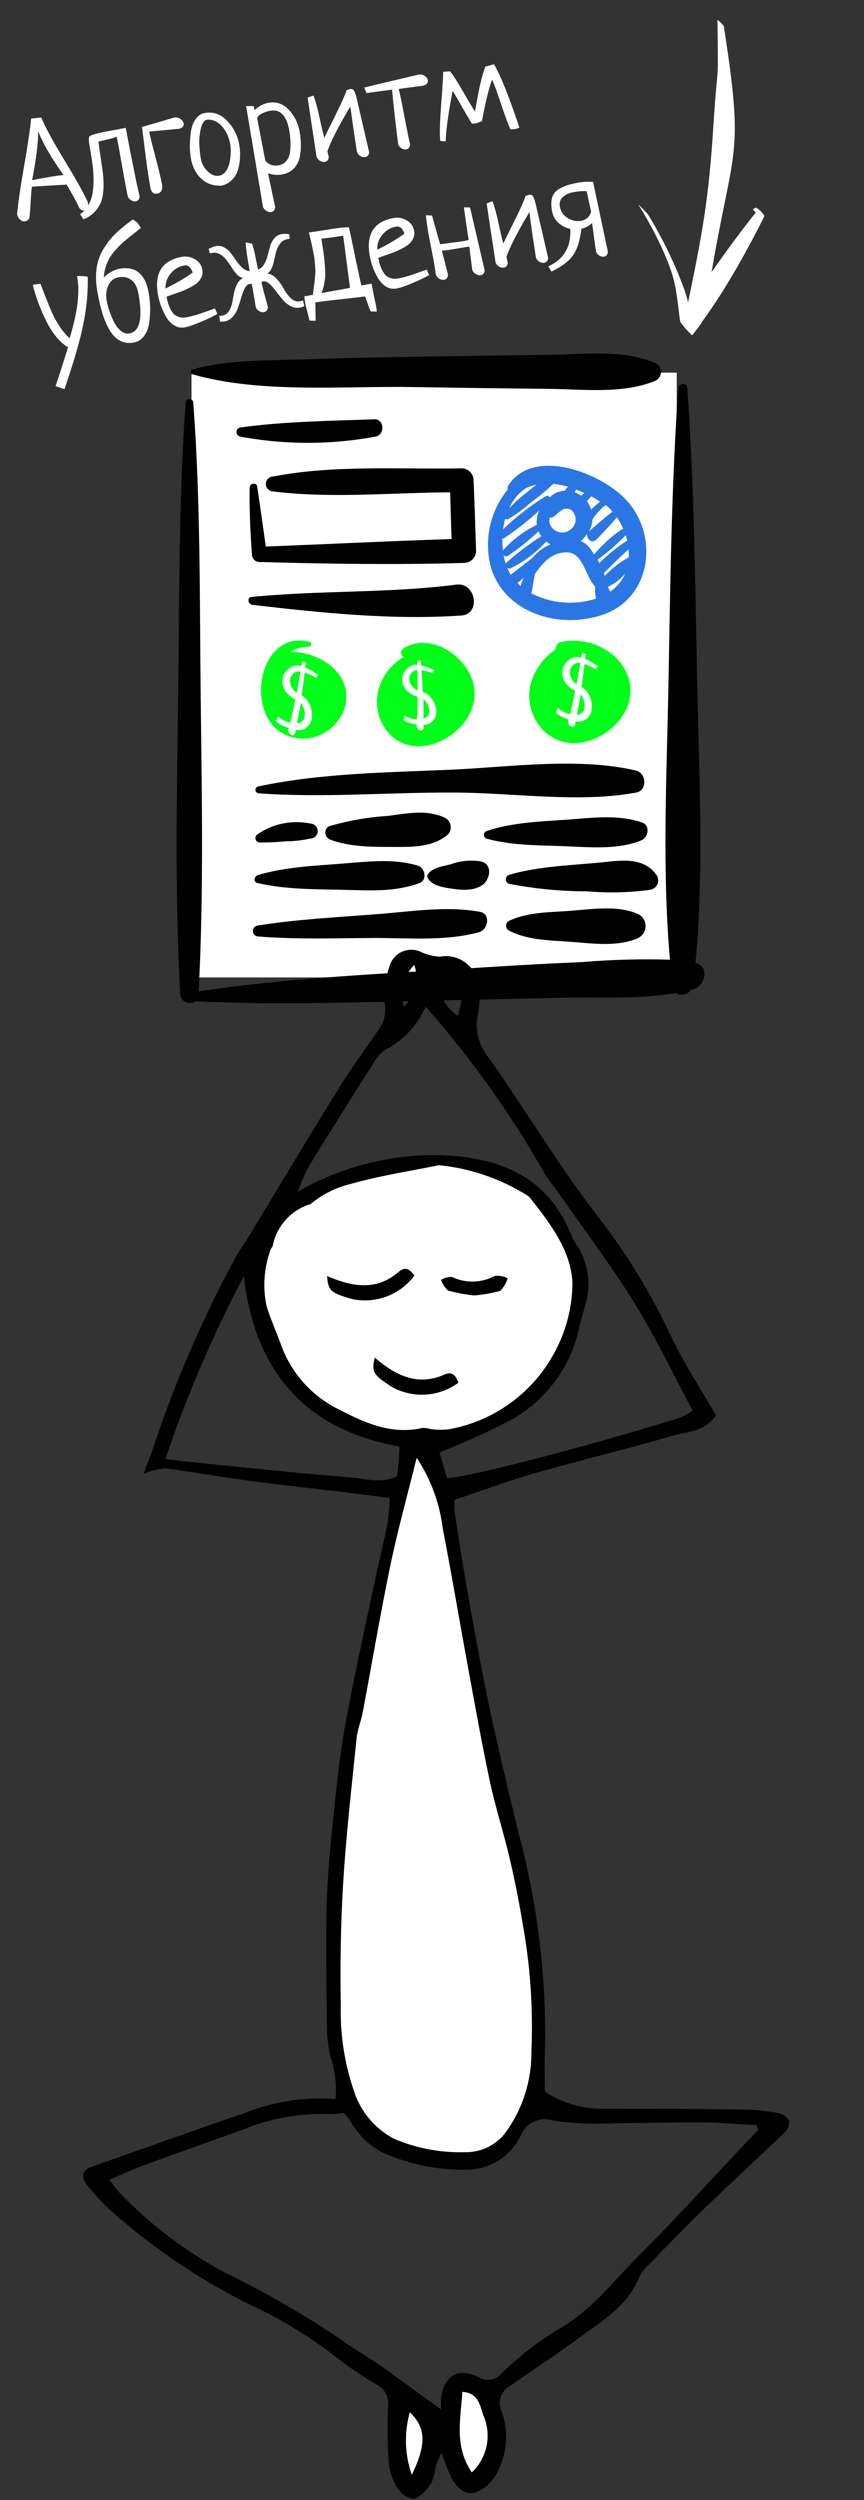 <?xml version="1.0" encoding="UTF-8"?> <svg xmlns="http://www.w3.org/2000/svg" width="406" height="1174" viewBox="0 0 406 1174" fill="none"><rect x="0" y="0" width="406" height="1174" fill="#333333" stroke="none"/> <rect x="90" y="175" width="228" height="284" fill="white"></rect> <path d="M14.628 55.705L19.357 55.156C21.436 60.028 25.111 66.788 30.383 75.438C35.647 84.046 39.273 90.54 41.262 94.92C41.48 96.108 41.437 97.027 41.132 97.676C40.835 98.366 40.379 98.767 39.764 98.88C39.232 98.978 38.678 98.846 38.104 98.485C37.578 98.158 37.161 97.62 36.855 96.872C36.155 95.136 34.305 91.748 31.305 86.706C22.667 87.188 17.239 87.506 15.022 87.658C14.76 89.231 14.544 91.749 14.374 95.212C14.204 98.674 14.01 101.082 13.792 102.435C13.313 103.285 12.684 103.782 11.905 103.925C11.044 104.082 10.235 103.828 9.478 103.162C8.728 102.537 8.251 101.672 8.048 100.565C8.481 95.53 9.565 88.045 11.302 78.11C13.039 68.176 14.147 60.707 14.628 55.705ZM17.918 61.52C18.008 66.629 17.067 74.321 15.096 84.595L21.981 83.332C25.096 82.761 27.717 82.386 29.845 82.208C23.963 73.925 19.987 67.029 17.918 61.52ZM39.137 102.998L37.669 100.535C38.923 99.754 39.999 98.689 40.895 97.338C41.75 95.995 42.413 94.645 42.885 93.288C43.348 91.89 43.653 90.203 43.799 88.227C43.946 86.252 43.993 84.549 43.943 83.118C43.926 81.638 43.787 79.842 43.527 77.73C43.266 75.617 43.042 74.048 42.854 73.024C42.7 71.951 42.461 70.533 42.138 68.77C41.68 66.27 41.631 64.733 41.991 64.159C42.452 63.439 45.572 62.549 51.351 61.489C55.9 60.655 58.478 60.161 59.086 60.008C62.218 76.632 64.403 87.394 65.641 92.292C65.456 93.597 64.852 94.343 63.827 94.531C63.13 94.659 62.402 94.496 61.641 94.043C60.88 93.589 60.342 92.967 60.028 92.178C59.694 90.587 59.238 88.214 58.659 85.058C58.373 83.501 57.941 81.144 57.363 77.988C56.825 74.825 56.41 72.444 56.117 70.846C55.575 67.895 55.149 65.686 54.838 64.218C53.169 64.82 51.498 65.296 49.825 65.645C48.153 65.994 46.975 66.274 46.294 66.484C46.419 67.859 46.684 69.885 47.091 72.564C47.498 75.243 47.848 77.615 48.141 79.679C48.469 81.695 48.644 84.035 48.666 86.7C48.681 89.323 48.424 91.616 47.894 93.577C47.397 95.489 46.396 97.304 44.889 99.02C43.431 100.77 41.513 102.096 39.137 102.998ZM66.719 59.625C68.451 59.138 71.066 58.383 74.564 57.36C78.055 56.297 80.526 55.568 81.979 55.175C83.011 55.028 83.943 55.259 84.775 55.869C85.641 56.431 86.149 57.121 86.299 57.941C86.524 59.17 85.832 60.017 84.223 60.482C82.684 60.637 80.352 60.853 77.225 61.13C74.099 61.406 71.725 61.63 70.104 61.8C70.604 64.292 71.594 68.305 73.074 73.837C74.554 79.369 75.565 83.61 76.106 86.561C76.572 89.102 75.801 90.556 73.793 90.925C72.112 91.233 71.062 90.239 70.641 87.944C70.145 85.239 69.677 82.339 69.236 79.243C68.788 76.105 68.322 72.526 67.839 68.506C67.349 64.444 66.975 61.484 66.719 59.625ZM89.726 74.469C89.425 72.829 89.255 70.976 89.215 68.907C89.215 66.832 89.361 64.623 89.652 62.282C89.943 59.941 90.65 57.906 91.773 56.175C92.896 54.444 94.379 53.409 96.224 53.071C100.158 52.35 103.64 53.554 106.671 56.684C109.695 59.772 111.605 63.489 112.401 67.833C112.739 69.677 112.873 71.559 112.801 73.478C112.763 75.349 112.495 77.241 111.999 79.154C111.502 81.066 110.584 82.76 109.245 84.234C107.939 85.659 106.276 86.642 104.257 87.181C100.397 87.381 97.194 86.316 94.648 83.987C92.096 81.617 90.455 78.444 89.726 74.469ZM97.178 56.2C95.774 56.627 94.806 58.16 94.273 60.8C93.74 63.439 93.544 65.953 93.686 68.342C93.82 70.689 94.048 72.744 94.372 74.507C94.792 76.802 95.88 78.805 97.634 80.517C99.422 82.18 101.197 82.85 102.959 82.527C104.229 82.294 105.287 81.592 106.131 80.42C106.975 79.249 107.553 77.893 107.863 76.353C108.208 74.765 108.388 73.207 108.404 71.679C108.462 70.144 108.385 68.802 108.175 67.655C107.558 64.294 106.263 61.503 104.288 59.281C102.313 57.059 99.944 56.032 97.178 56.2ZM115.659 49.825L119.215 49.809C119.372 50.669 119.509 51.301 119.625 51.703C121.617 49.855 123.76 48.721 126.055 48.3C129.784 47.616 132.987 48.681 135.663 51.495C138.34 54.308 140.05 57.743 140.794 61.801C141.17 63.85 141.366 65.847 141.384 67.793C141.435 69.689 141.252 71.693 140.834 73.803C140.409 75.872 139.485 77.651 138.064 79.14C136.676 80.581 134.834 81.511 132.539 81.932C130.367 82.33 128.172 82.14 125.953 81.361C127.432 88.503 128.552 93.804 129.314 97.265C129.178 98.603 128.578 99.37 127.512 99.566C126.774 99.701 126.001 99.525 125.191 99.038C124.43 98.584 123.889 97.942 123.567 97.112L115.659 49.825ZM120.85 55.609L124.675 75.431C125.347 76.325 126.252 76.985 127.389 77.412C128.519 77.798 129.699 77.878 130.928 77.653C132.527 77.359 133.785 76.599 134.704 75.372C135.664 74.137 136.215 72.638 136.358 70.875C136.534 69.063 136.569 67.405 136.462 65.899C136.396 64.386 136.213 62.81 135.913 61.171C134.635 54.204 131.64 51.152 126.927 52.016C125.41 52.294 124.038 52.779 122.809 53.47C121.614 54.113 120.961 54.826 120.85 55.609ZM153.864 70.969C153.992 71.665 154.202 72.58 154.494 73.713C154.358 75.051 153.758 75.817 152.692 76.013C151.954 76.148 151.185 75.993 150.383 75.547C149.614 75.052 149.069 74.39 148.747 73.559C148.262 70.217 147.515 65.334 146.506 58.911C145.539 52.48 144.889 48.13 144.558 45.86L147.296 44.85C148.269 47.383 149.215 50.81 150.134 55.132C151.054 59.453 151.811 62.661 152.407 64.755C152.975 63.464 154.64 60.067 157.401 54.562C160.161 49.057 161.98 44.996 162.855 42.378C163.727 42.049 164.285 41.862 164.531 41.817C165.31 41.674 165.907 41.925 166.321 42.569C166.777 43.206 167.222 44.479 167.658 46.391L173.47 71.504C173.326 72.801 172.722 73.547 171.656 73.743C170.918 73.878 170.149 73.723 169.347 73.277C168.578 72.782 168.033 72.12 167.711 71.289C167.504 69.929 167.002 66.611 166.204 61.335C165.44 56.011 164.916 52.231 164.633 49.995C159.09 59.272 155.501 66.263 153.864 70.969ZM172.202 43.715L171.153 41.111C176.584 39.776 185.149 37.74 196.847 35.002C197.838 34.862 198.746 35.077 199.571 35.646C200.395 36.215 200.879 36.889 201.021 37.668C201.247 38.897 200.555 39.744 198.946 40.209L187.348 41.763C188.117 44.8 189.042 49.268 190.124 55.17C191.24 61.023 192.107 65.291 192.726 67.973C192.575 69.229 191.967 69.955 190.901 70.151C190.205 70.278 189.476 70.115 188.715 69.662C187.954 69.208 187.416 68.587 187.102 67.797C185.827 57.61 184.87 49.038 184.23 42.081L172.202 43.715ZM228.022 31.319L232.134 30.184C235.198 35.341 239.178 45.265 244.075 59.956C243.408 60.248 242.726 60.457 242.03 60.585C241.415 60.698 240.679 60.727 239.822 60.672C238.835 58.523 237.409 54.676 235.545 49.129C233.721 43.575 232.285 39.666 231.234 37.402C229.827 41.049 228.227 47.569 226.433 56.964C226.154 57.057 225.657 57.233 224.941 57.491C224.267 57.742 223.746 57.901 223.377 57.969C222.926 58.051 222.382 58.088 221.745 58.077C220.781 56.517 219.305 54.013 217.317 50.565C215.363 47.069 213.824 44.449 212.699 42.707C210.613 53.51 209.522 61.42 209.425 66.436L206.904 66.2C206.538 63.047 206.669 57.41 207.298 49.289C207.919 41.126 208.239 35.942 208.258 33.736C208.75 33.645 209.315 33.605 209.952 33.616C210.623 33.577 211.122 33.528 211.45 33.468C212.854 35.117 214.959 38.395 217.765 43.303C220.563 48.17 222.39 51.202 223.246 52.401C224.737 42.978 226.329 35.95 228.022 31.319ZM30.302 182.775L26.097 181.322C27.243 178.104 29.2 172.026 31.967 163.089C28.106 160.747 24.746 156.746 21.887 151.085C19.027 145.425 16.865 139.637 15.399 133.721L18.998 133.251C19.383 134.197 20.227 136.372 21.529 139.777C22.864 143.133 23.891 145.613 24.609 147.218C25.327 148.824 26.431 150.803 27.922 153.156C29.446 155.46 31.042 157.349 32.71 158.823C36.4 146.836 37.603 137.338 36.318 130.33L36.194 129.653C38.385 129.591 40.054 129.687 41.203 129.942C41.336 134.366 41.116 138.939 40.541 143.662C39.967 148.384 39.052 153.212 37.796 158.144C36.532 163.036 35.363 167.169 34.287 170.543C33.252 173.91 31.924 177.987 30.302 182.775ZM48.787 130.331C49.628 129.372 50.741 128.511 52.126 127.749C53.545 126.938 54.828 126.427 55.976 126.217C63.599 124.819 68.218 128.526 69.834 137.337C70.179 139.223 70.404 141.257 70.508 143.441C70.604 145.584 70.513 147.973 70.233 150.608C69.995 153.236 69.244 155.491 67.98 157.375C66.764 159.293 65.07 160.451 62.898 160.849C60.562 161.277 58.461 161.027 56.596 160.098C54.732 159.169 53.11 157.603 51.731 155.398C50.394 153.187 49.25 150.643 48.299 147.767C47.382 144.843 46.558 141.393 45.829 137.418C45.093 133.402 44.927 129.725 45.332 126.389C45.778 123.046 46.808 119.998 48.421 117.245C50.034 114.492 51.954 112.022 54.179 109.835C56.404 107.648 59.166 105.383 62.465 103.041C62.771 103.324 63.09 103.562 63.422 103.756C63.787 103.9 64.134 104.176 64.463 104.581C64.832 104.98 65.424 105.782 66.238 106.988C65.542 107.582 64.416 108.487 62.86 109.704C61.304 110.922 60.013 111.963 58.986 112.829C57.951 113.655 56.739 114.788 55.351 116.228C53.997 117.62 52.888 118.967 52.026 120.269C51.197 121.523 50.461 123.055 49.819 124.868C49.21 126.631 48.866 128.452 48.787 130.331ZM65.032 137.836C64.476 134.804 63.366 132.677 61.702 131.457C60.031 130.197 58.027 129.78 55.691 130.209C53.519 130.607 51.929 131.873 50.922 134.006C49.908 136.098 49.645 138.476 50.134 141.14C50.427 142.739 50.862 144.417 51.438 146.175C52.056 147.926 52.8 149.674 53.671 151.421C54.575 153.119 55.649 154.468 56.891 155.469C58.175 156.462 59.472 156.838 60.784 156.598C65.743 155.689 67.159 149.435 65.032 137.836ZM101.025 144.835L102.135 147.427C100.452 148.413 97.903 149.643 94.488 151.117C91.106 152.542 88.555 153.412 86.833 153.728C85.071 154.051 83.429 153.759 81.907 152.852C80.378 151.904 79.12 150.588 78.133 148.905C77.139 147.181 76.317 145.468 75.666 143.766C75.049 142.015 74.582 140.279 74.266 138.558C72.388 128.312 76.079 122.34 85.342 120.642C87.555 120.236 89.633 120.596 91.576 121.722C93.512 122.808 94.687 124.477 95.1 126.732C95.326 127.961 95.176 129.111 94.652 130.181C94.169 131.244 93.489 132.153 92.61 132.907C91.766 133.612 90.626 134.33 89.192 135.059C87.8 135.78 86.548 136.348 85.438 136.764C84.328 137.179 82.997 137.656 81.444 138.195C79.89 138.734 78.818 139.121 78.225 139.357C78.484 140.538 78.737 141.572 78.985 142.458C79.273 143.338 79.658 144.284 80.141 145.297C80.656 146.261 81.224 147.046 81.843 147.653C82.496 148.211 83.315 148.633 84.299 148.918C85.284 149.204 86.391 149.234 87.62 149.008C89.096 148.738 90.876 148.284 92.962 147.648C95.041 146.97 96.873 146.337 98.46 145.75C100.088 145.155 100.943 144.85 101.025 144.835ZM77.772 135.5C83.053 132.88 87.315 130.362 90.557 127.946C90.022 126.646 89.452 125.734 88.848 125.209C88.243 124.685 87.449 124.512 86.466 124.693C83.966 125.151 81.849 126.429 80.115 128.526C78.423 130.616 77.642 132.94 77.772 135.5ZM117.331 127.294C116.181 121.023 115.55 116.543 115.438 113.852L118.396 114.39C119.017 115.928 119.594 118.152 120.128 121.062C120.702 123.965 121.082 125.801 121.265 126.572C122.457 126.142 123.406 125.311 124.113 124.081C124.86 122.842 125.4 121.515 125.733 120.098C126.1 118.633 126.491 117.184 126.906 115.753C127.322 114.321 127.959 113.06 128.818 111.971C129.719 110.874 130.886 110.194 132.32 109.931C133.222 109.765 134.431 109.777 135.948 109.964L136.097 112.161C135.844 112.165 135.491 112.209 135.041 112.291C133.688 112.539 132.582 113.208 131.723 114.298C130.856 115.346 130.215 116.586 129.8 118.018C129.426 119.442 129.096 120.879 128.811 122.329C128.519 123.739 128.098 125.023 127.548 126.183C127.039 127.335 126.353 128.097 125.489 128.467C127.073 128.558 128.555 129.366 129.937 130.892C131.351 132.369 132.49 133.961 133.354 135.666C134.251 137.323 135.367 138.792 136.703 140.072C138.032 141.311 139.475 141.788 141.032 141.502C141.442 141.427 141.882 141.283 142.351 141.07L143.031 143.741C142.249 144.096 141.551 144.33 140.936 144.443C139.379 144.728 137.871 144.475 136.412 143.684C134.995 142.885 133.741 141.822 132.651 140.497C131.561 139.172 130.515 137.86 129.515 136.561C128.547 135.213 127.56 134.102 126.552 133.228C125.545 132.354 124.611 131.995 123.75 132.153C123.381 132.221 123.065 132.343 122.8 132.518C123.1 133.692 123.415 134.947 123.745 136.284C124.109 137.573 124.498 139.006 124.914 140.582C125.33 142.157 125.662 143.389 125.909 144.275C125.773 145.613 125.173 146.38 124.107 146.575C123.369 146.711 122.6 146.555 121.798 146.109C121.029 145.615 120.484 144.952 120.162 144.122C119.613 140.664 118.997 137.07 118.313 133.341C117.962 133.278 117.623 133.277 117.295 133.337C116.435 133.495 115.688 134.161 115.057 135.336C114.425 136.511 113.875 137.904 113.408 139.514C112.974 141.076 112.483 142.67 111.934 144.296C111.385 145.922 110.569 147.363 109.486 148.621C108.445 149.871 107.145 150.639 105.588 150.924C104.973 151.037 104.237 151.066 103.38 151.011L103.068 148.273C103.583 148.305 104.065 148.281 104.516 148.198C105.786 147.965 106.786 147.294 107.515 146.187C108.244 145.079 108.767 143.775 109.085 142.277C109.396 140.737 109.686 139.201 109.956 137.669C110.267 136.129 110.764 134.683 111.448 133.329C112.173 131.967 113.144 131.027 114.362 130.507C113.423 130.467 112.49 130.003 111.565 129.114C110.68 128.217 109.851 127.162 109.078 125.948C108.297 124.693 107.459 123.47 106.562 122.279C105.707 121.08 104.688 120.144 103.506 119.471C102.316 118.758 101.045 118.525 99.692 118.773C99.242 118.855 98.897 118.94 98.659 119.026L98.018 116.919C99.165 116.243 100.312 115.8 101.46 115.589C102.894 115.326 104.227 115.548 105.458 116.254C106.681 116.919 107.72 117.851 108.576 119.05C109.464 120.2 110.32 121.399 111.141 122.646C111.997 123.845 112.956 124.919 114.019 125.868C115.075 126.775 116.179 127.251 117.331 127.294ZM148.317 150.651L145.438 150.543C145.355 150.093 145.029 148.776 144.459 146.593C143.889 144.41 143.514 142.826 143.334 141.843C143.184 141.023 143.083 140.131 143.034 139.165L147.029 138.433C147.107 137.698 147.243 136.593 147.438 135.117C147.674 133.634 147.822 132.59 147.881 131.986C147.939 131.382 148.011 130.501 148.095 129.342C148.212 128.134 148.241 127.133 148.18 126.339C148.152 125.497 148.071 124.474 147.935 123.271C147.84 122.06 147.672 120.799 147.432 119.487C146.868 116.413 146.11 112.973 145.158 109.165C147.475 108.868 149.908 108.506 152.457 108.081C155.046 107.649 157.168 107.323 158.823 107.105C160.477 106.886 162.191 106.762 163.965 106.734C164.599 109.498 165.564 114.065 166.859 120.436C168.188 126.759 169.169 131.302 169.803 134.066L174.598 133.187L174.936 135.031C175.131 136.097 175.43 137.61 175.832 139.569C176.274 141.521 176.556 142.825 176.676 143.481C176.902 144.711 177.033 145.661 177.072 146.332L174.193 146.224C173.923 145.68 173.624 144.973 173.295 144.101C173.014 143.263 172.698 142.347 172.346 141.352C171.994 140.358 171.736 139.642 171.571 139.207C169.213 139.512 165.438 139.95 160.248 140.521C155.098 141.084 151.078 141.567 148.186 141.97L148.317 150.651ZM151.032 112.091C151.104 112.714 151.299 114.012 151.619 115.987C151.931 117.921 152.14 119.407 152.246 120.447C152.393 121.479 152.533 122.936 152.666 124.818C152.833 126.651 152.886 128.209 152.824 129.491C152.755 130.732 152.565 132.123 152.255 133.662C151.977 135.153 151.564 136.479 151.014 137.639L164.477 135.17L161.265 110.723C160.684 110.788 159.156 111.004 156.682 111.373C154.249 111.734 152.366 111.974 151.032 112.091ZM200.536 126.588L201.646 129.181C199.963 130.167 197.414 131.397 193.999 132.87C190.617 134.295 188.066 135.166 186.344 135.481C184.582 135.804 182.94 135.512 181.418 134.605C179.889 133.657 178.631 132.342 177.644 130.659C176.65 128.935 175.828 127.222 175.177 125.519C174.559 123.769 174.093 122.033 173.777 120.312C171.899 110.066 175.59 104.094 184.853 102.395C187.066 101.989 189.144 102.35 191.087 103.476C193.023 104.561 194.198 106.231 194.611 108.485C194.836 109.715 194.687 110.865 194.163 111.935C193.68 112.998 193 113.906 192.121 114.66C191.276 115.366 190.137 116.083 188.703 116.812C187.311 117.533 186.059 118.102 184.949 118.517C183.839 118.932 182.508 119.41 180.955 119.949C179.401 120.488 178.329 120.875 177.736 121.111C177.995 122.292 178.248 123.325 178.496 124.212C178.784 125.091 179.169 126.037 179.651 127.05C180.167 128.015 180.735 128.8 181.354 129.407C182.007 129.965 182.826 130.386 183.81 130.672C184.795 130.957 185.902 130.987 187.131 130.762C188.606 130.491 190.387 130.038 192.473 129.401C194.552 128.724 196.384 128.091 197.971 127.503C199.599 126.909 200.454 126.603 200.536 126.588ZM177.283 117.254C182.564 114.634 186.826 112.115 190.068 109.699C189.533 108.4 188.963 107.487 188.359 106.963C187.754 106.438 186.96 106.266 185.977 106.446C183.477 106.905 181.36 108.183 179.626 110.28C177.934 112.369 177.153 114.694 177.283 117.254ZM217.998 97.334L220.878 97.442L227.758 126.998C227.615 128.295 227.011 129.041 225.945 129.237C225.207 129.372 224.434 129.196 223.624 128.709C222.822 128.263 222.26 127.625 221.939 126.794C221.916 126.671 221.466 123.174 220.587 116.303L220.497 115.812C219.334 115.94 217.626 116.211 215.372 116.624C211.97 117.248 209.39 117.615 207.631 117.726C208.272 120.065 209.241 123.849 210.538 129.075C210.402 130.413 209.802 131.18 208.736 131.376C207.998 131.511 207.228 131.355 206.427 130.909C205.658 130.415 205.113 129.752 204.791 128.922C204.538 126.85 204.224 124.79 203.848 122.74C203.608 121.429 203.227 119.465 202.705 116.85C202.183 114.235 201.806 112.292 201.573 111.021C200.851 107.087 200.369 103.765 200.127 101.056L203.017 101.225C205.467 109.968 206.736 114.459 206.822 114.697C213.897 113.781 217.538 113.304 217.743 113.267C219.423 112.959 220.244 112.702 220.207 112.497C220.057 111.677 219.661 109.06 219.021 104.645C218.381 100.229 218.04 97.793 217.998 97.334ZM237.977 120.613C238.105 121.31 238.315 122.224 238.607 123.357C238.471 124.695 237.87 125.462 236.805 125.657C236.067 125.792 235.297 125.637 234.495 125.191C233.727 124.696 233.182 124.034 232.86 123.203C232.374 119.861 231.627 114.978 230.619 108.555C229.652 102.124 229.002 97.774 228.671 95.504L231.409 94.494C232.381 97.027 233.327 100.454 234.247 104.776C235.166 109.098 235.924 112.305 236.52 114.399C237.088 113.108 238.753 109.711 241.513 104.206C244.274 98.701 246.092 94.64 246.968 92.022C247.84 91.693 248.398 91.506 248.644 91.461C249.423 91.318 250.02 91.569 250.434 92.213C250.89 92.85 251.335 94.123 251.77 96.035L257.582 121.148C257.439 122.445 256.835 123.192 255.769 123.387C255.031 123.522 254.261 123.367 253.46 122.921C252.691 122.426 252.146 121.764 251.824 120.933C251.617 119.573 251.115 116.255 250.317 110.979C249.552 105.655 249.029 101.875 248.746 99.639C243.203 108.916 239.613 115.907 237.977 120.613ZM278.692 85.443L285.667 118.286C285.482 119.591 284.898 120.333 283.915 120.514C283.218 120.641 282.469 120.482 281.667 120.036C280.906 119.583 280.368 118.961 280.054 118.171L278.223 104.719C276.704 106.141 275.027 107.041 273.19 107.421C272.572 112.829 271.292 116.94 269.351 119.753C267.451 122.558 264.051 125.151 259.15 127.533L257.681 125.07C264.992 121.738 268.429 115.876 267.991 107.484C265.874 107.025 264.005 106.076 262.386 104.636C260.807 103.189 259.819 101.379 259.42 99.207C258.624 94.863 259.201 91.77 261.151 89.93C263.101 88.09 266.473 86.73 271.268 85.851C273.768 85.393 276.243 85.257 278.692 85.443ZM277.768 99.465L275.679 89.808C274.162 89.62 272.01 89.782 269.223 90.293C267.256 90.653 265.659 91.412 264.43 92.569C263.195 93.686 262.757 95.227 263.118 97.195C263.524 99.408 264.754 101.152 266.81 102.427C268.858 103.661 270.927 104.087 273.017 103.703C275.476 103.253 277.059 101.84 277.768 99.465Z" fill="white"></path> <path d="M370.927 996.047C369.833 994.073 367.911 992.692 365.687 992.297C360.385 991.297 355.005 990.739 349.609 990.635C327.682 990.359 305.754 990.13 283.827 990.323C273.953 990.453 264.265 987.625 256.021 982.192C256.021 975.562 255.74 969.521 256.068 963.515C256.865 928.427 252.573 893.406 243.333 859.546C238.76 840.234 234.026 820.952 229.917 801.54C226.084 783.447 222.87 765.223 219.6 747.014C217.402 734.779 215.547 722.487 213.641 710.202C213.48 708.238 213.464 706.264 213.599 704.301C226.532 699.978 238.739 695.394 251.235 691.832C272.913 685.65 294.855 680.384 316.501 674.119C323.214 672.176 331.361 672.358 336.443 664.655C329.376 652.379 321.621 640.54 315.511 627.906L315.517 627.9C306.413 608.411 295.241 589.958 282.194 572.859C263.049 548.447 247.445 521.714 229.497 496.552C224.752 490.735 222.965 483.047 224.663 475.735C225.497 471.766 225.564 467.673 224.856 463.678C224.679 459.256 222.59 455.126 219.137 452.36C215.684 449.594 211.2 448.454 206.845 449.245C203.918 449.12 201.043 448.464 198.356 447.303C195.491 445.735 192.059 445.574 189.059 446.865C186.054 448.157 183.814 450.761 182.981 453.923C181.08 459.631 180.351 465.662 180.835 471.663C181.486 475.923 180.397 480.267 177.814 483.715C171.101 493.34 164.241 502.881 158.069 512.851C143.762 535.971 129.829 559.324 115.725 582.569C114.157 585.153 112.246 587.549 110.813 590.2C95.453 618.554 82.584 648.194 72.36 678.778C71.141 682.435 69.725 686.028 67.522 692.049C70.772 690.737 74.188 689.883 77.673 689.518C91.293 691.315 104.829 693.711 118.443 695.544C132.787 697.471 147.193 698.966 161.563 700.695C168.495 701.528 175.418 702.471 183.094 703.466C183.005 707.429 182.688 711.388 182.141 715.315C180.141 725.19 177.698 734.976 175.62 744.836C171.047 766.539 166.198 788.191 162.235 810.008C159.651 824.221 158.146 838.659 156.672 853.044C155.229 867.08 153.839 881.175 153.5 895.268C153.021 915.137 153.459 935.028 153.693 954.908L153.698 954.903C153.964 958.575 154.469 962.221 155.214 965.825C157.464 972.205 158.302 978.997 157.667 985.731C143.099 984.596 128.469 986.846 114.917 992.315C91.073 1000.37 67.412 1008.97 43.663 1017.3C38.986 1018.94 37.574 1021.76 40.59 1025.63V1025.62C44.277 1030.43 48.428 1034.88 52.975 1038.88C72.371 1056.04 93.934 1070.58 117.115 1082.11C131.798 1088.86 145.646 1097.3 158.375 1107.25C164.203 1111.78 170.334 1115.91 176.725 1119.61C180.428 1121.35 182.673 1125.2 182.371 1129.27C181.99 1138.38 182.089 1147.5 182.678 1156.59C183.105 1160.88 184.569 1165.01 186.949 1168.62C188.673 1171.36 191.568 1173.16 194.792 1173.49C198.214 1171.71 201.032 1168.96 202.897 1165.59C203.876 1163.09 204.516 1160.47 204.808 1157.8C205.594 1155.75 206.516 1153.75 207.568 1151.81C208.855 1156.04 210.469 1160.16 212.402 1164.14C217.167 1172.13 222.834 1172.82 229.704 1166.46C231.564 1164.57 233.074 1162.37 234.168 1159.97C238.376 1151.37 238.954 1141.44 235.762 1132.42C233.72 1128.34 235.085 1123.38 238.928 1120.92C250.543 1112.96 262.204 1105.05 273.606 1096.79C284.142 1089.16 295.376 1082.11 300.496 1069.11C301.377 1067.28 302.601 1065.65 304.101 1064.28C312.767 1055.4 321.341 1046.41 330.262 1037.79C342.824 1025.66 355.721 1013.88 368.314 1001.78C369.981 1000.34 370.934 998.246 370.928 996.048L370.927 996.047ZM209.86 456.14C217.683 462.088 218.59 465.364 215.105 477.104C206.767 470.417 205.996 467.062 209.86 456.14ZM194.678 453.093C196.985 460.036 195.084 467.692 189.787 472.749C188.74 469.338 188.641 465.702 189.501 462.239C190.36 458.775 192.152 455.614 194.678 453.093ZM145.287 547.437C155.318 531.145 165.484 514.937 175.787 498.812C177.047 496.421 178.907 494.4 181.188 492.947C189.589 488.551 196.235 481.416 200.021 472.723C221.339 496.838 240.079 523.119 255.933 551.135C257.449 553.739 259.522 556.01 261.256 558.495C273.559 576.12 286.574 593.307 297.912 611.531C307.954 627.667 316.136 644.963 325.47 662.369C323.522 663.718 321.444 664.869 319.267 665.812C278.835 678.52 217.037 694.609 210.079 694.041C208.881 689.989 207.589 685.63 206.526 682.031L206.532 682.026C217.954 677.604 229.125 672.552 239.996 666.895C256.725 657.645 268.537 641.504 272.302 622.764C272.979 619.483 274.167 616.311 274.953 613.051C277.839 603.92 276.667 593.988 271.735 585.78C270.401 583.827 269.255 581.759 268.308 579.598C256.818 551.51 233.433 543.176 205.865 542.442H205.86C182.724 542.16 159.938 548.088 139.876 559.614C141.433 555.452 143.24 551.385 145.287 547.437ZM126.964 587.39C127.194 586.635 127.579 585.937 128.1 585.343C128.954 580.703 131.069 576.396 134.214 572.88C137.36 569.369 141.412 566.791 145.928 565.432C151.423 560.88 157.881 557.646 164.819 555.968C178.349 552.114 192.381 550.031 206.199 547.182C220.824 548.604 234.923 553.396 247.396 561.171C247.995 561.473 248.531 561.89 248.979 562.395C258.401 574.317 268.177 587.073 268.99 602.141C268.969 613.943 265.933 625.547 260.167 635.843C249.969 654.374 231.974 667.333 211.167 671.135C208.292 671.505 205.375 671.495 202.5 671.099C201.235 670.755 199.933 670.568 198.62 670.531C183.823 673.984 170.964 667.932 158.599 661.547C146.135 655.25 136.588 644.375 131.953 631.197C129.776 625.203 127.094 619.369 125.245 613.28H125.25C123.438 604.655 124.032 595.697 126.964 587.39ZM164.819 693.792C138.663 691.719 112.574 688.844 86.464 686.245C83.897 685.99 81.35 685.542 77.761 685.031H77.756C87.72 655.526 100.027 626.865 114.563 599.323C119.828 643.719 143.016 671.381 187.756 679.307C187.579 682.38 187.501 684.646 187.303 686.901C187.126 688.901 186.819 690.891 186.532 693.214C179.35 696.922 171.871 694.349 164.819 693.792ZM161.314 883.458C162.715 860.942 165.309 838.505 167.6 816.052C168.006 812.083 169.673 808.265 170.418 804.312C174.793 781.176 178.694 757.943 183.491 734.896C187.007 718.011 191.658 701.36 195.803 684.604V684.599C202.418 694.557 206.606 705.927 208.048 717.792C212.225 739.214 215.819 760.746 219.777 782.208C223.137 800.411 226.366 818.651 230.231 836.75C232.757 848.593 236.538 860.171 239.319 871.968C241.705 882.067 243.741 892.271 245.455 902.51L245.449 902.515C249.173 922.744 250.595 943.327 249.689 963.879C249.757 976.702 245.918 989.239 238.684 999.821C234.293 1006.77 226.559 1010.89 218.34 1010.65C206.918 1010.98 195.558 1008.82 185.058 1004.31C176.058 999.53 169.298 991.405 166.236 981.686C161.892 968.899 159.829 955.446 160.142 941.946C159.814 922.456 160.105 902.904 161.314 883.456V883.458ZM193.522 1162.18C190.178 1152.7 189.855 1142.43 192.595 1132.76C200.142 1140.24 200.506 1147.56 193.522 1162.18ZM221.699 1161.03C213.303 1148.57 216.491 1136.02 217.272 1123.23C224.543 1123.58 225.491 1129.3 227.027 1134C229.064 1138.5 229.647 1143.52 228.694 1148.37C227.736 1153.21 225.293 1157.64 221.699 1161.03ZM344.158 1012.99C329.893 1028.09 315.991 1043.56 301.246 1058.18C288.444 1070.87 277.683 1085.63 261.085 1094.57H261.09C251.72 1100.49 242.996 1107.37 235.059 1115.11C232.471 1117.88 228.293 1118.43 225.08 1116.42C215.564 1111.64 209.173 1114.94 207.335 1125.41V1125.42C207.152 1127.45 207.137 1129.49 207.288 1131.52C197.183 1124.21 187.689 1117.17 178.012 1110.39C171.704 1105.98 164.887 1102.26 158.73 1097.65C141.684 1086.25 123.876 1076.02 105.428 1067.04C87.329 1057.33 70.84 1044.86 56.558 1030.1C54.98 1028.42 53.657 1026.51 51.371 1023.66C57.22 1021.17 62.22 1018.77 67.407 1016.87C82.865 1011.2 98.396 1005.71 113.901 1000.17H113.896C126.954 994.748 141.027 992.211 155.156 992.727C157.255 992.727 159.349 992.555 161.417 992.217C162.641 993.326 163.729 994.586 164.656 995.962C168.333 1002.78 174.135 1008.23 181.187 1011.45C193.281 1016.62 206.338 1019.15 219.484 1018.88C224.771 1018.85 229.937 1017.33 234.396 1014.49C238.855 1011.65 242.422 1007.62 244.693 1002.84C247.094 996.8 253.824 993.716 259.969 995.847C269.99 997.216 280.125 997.607 290.229 996.998C303.713 997.039 317.203 996.565 330.683 996.68C338.938 996.753 347.193 997.513 355.448 997.966L356.307 1000.16C352.26 1004.44 348.208 1008.72 344.161 1012.99L344.158 1012.99Z" fill="black"></path> <path d="M126.965 587.39C127.194 586.635 127.579 585.937 128.1 585.343C128.954 580.702 131.069 576.395 134.215 572.88C137.36 569.369 141.412 566.791 145.928 565.432C151.423 560.88 157.881 557.645 164.819 555.968C178.35 552.114 192.382 550.031 206.199 547.182C220.824 548.604 234.923 553.395 247.396 561.171C247.995 561.473 248.532 561.89 248.98 562.395C258.401 574.317 268.177 587.072 268.99 602.14C268.969 613.942 265.933 625.547 260.167 635.843C249.969 654.374 231.974 667.332 211.167 671.135C208.292 671.505 205.376 671.494 202.501 671.098C201.235 670.755 199.933 670.567 198.62 670.531C183.823 673.984 170.964 667.932 158.599 661.546C146.135 655.249 136.588 644.374 131.954 631.197C129.777 625.202 127.094 619.369 125.245 613.28H125.251C123.438 604.655 124.032 595.697 126.965 587.39Z" fill="white"></path> <path d="M161.314 883.458C162.715 860.942 165.309 838.505 167.6 816.051C168.007 812.083 169.673 808.265 170.418 804.312C174.793 781.176 178.694 757.942 183.491 734.896C187.007 718.01 191.658 701.36 195.804 684.604V684.599C202.418 694.557 206.606 705.927 208.049 717.792C212.226 739.213 215.819 760.745 219.778 782.208C223.137 800.411 226.366 818.651 230.231 836.749C232.757 848.593 236.538 860.171 239.319 871.968C241.705 882.067 243.741 892.271 245.455 902.509L245.45 902.514C249.174 922.744 250.595 943.326 249.689 963.878C249.757 976.701 245.918 989.238 238.684 999.821C234.293 1006.77 226.559 1010.89 218.34 1010.65C206.918 1010.98 195.559 1008.82 185.059 1004.31C176.059 999.529 169.299 991.404 166.236 981.685C161.892 968.899 159.83 955.445 160.142 941.945C159.814 922.456 160.106 902.904 161.314 883.456V883.458Z" fill="white"></path> <path d="M221.699 1161.03C213.304 1148.57 216.491 1136.02 217.272 1123.23C224.543 1123.58 225.491 1129.3 227.028 1134C229.064 1138.5 229.647 1143.52 228.694 1148.37C227.736 1153.21 225.293 1157.64 221.699 1161.03Z" fill="white"></path> <path d="M193.522 1162.18C190.178 1152.7 189.855 1142.43 192.595 1132.76C200.142 1140.24 200.507 1147.56 193.522 1162.18Z" fill="white"></path> <path d="M153.7 599.207C165.924 604.509 177.023 606.16 187.388 597.228C190.633 594.436 192.779 596.379 194.722 599.02V599.025C191.425 603.442 186.94 606.822 181.789 608.78C176.643 610.733 171.039 611.181 165.644 610.072C155.467 607.233 154.169 606.155 153.7 599.207Z" fill="black"></path> <path d="M176.082 637.525C186.222 646.169 196.353 650.992 208.877 645.48C212.796 643.759 214.28 646.244 215.366 649.338L215.365 649.343C210.921 652.602 205.644 654.524 200.146 654.891C194.654 655.254 189.163 654.045 184.328 651.406C175.425 645.717 174.499 644.306 176.082 637.525Z" fill="black"></path> <path d="M222.727 608.34C218.612 607.902 214.539 607.137 210.545 606.053C209.034 604.673 207.904 602.923 207.269 600.981C208.821 600.1 210.571 599.637 212.352 599.637C218.769 602.715 226.273 602.527 232.535 599.137C234.597 598.981 236.665 599.345 238.545 600.205C237.92 602.47 236.712 604.538 235.04 606.189C231.014 607.293 226.888 608.017 222.727 608.34Z" fill="black"></path> <path d="M90.5 175.799C122.458 184.9 161.051 181.195 194.248 181.761C215.415 182.113 236.697 182.396 258.097 182.607C274.431 182.784 292.455 185.112 307.836 178.867C309.517 178.131 310.604 176.47 310.604 174.635C310.604 172.799 309.517 171.138 307.836 170.402C292.175 163.877 273.407 166.485 256.793 166.662C237.568 166.874 218.343 167.191 199.153 167.474C179.962 167.757 161.726 168.109 143.028 168.778C125.742 169.379 107.152 168.778 90.432 173.505C89.932 173.675 89.603 174.152 89.62 174.679C89.635 175.206 89.994 175.661 90.503 175.799L90.5 175.799Z" fill="black"></path> <path d="M326.815 452.255C330.978 407.877 328.402 362.869 327.555 318.207C326.709 272.772 326.109 227.372 322.969 182.043C322.969 179.573 318.877 179.893 318.7 182.289C315.457 229.208 314.962 276.053 314.079 322.901C313.267 365.408 311.079 408.268 314.819 450.668C300.971 450.257 287.108 450.636 273.301 451.797C252.558 452.678 231.818 453.948 211.111 455.326C171.884 457.619 132.27 459.735 93.359 465.52C95.758 419.661 94.841 373.804 94.312 327.945C93.783 282.086 94.312 234.956 90.783 188.745L90.785 188.743C90.559 187.955 89.841 187.414 89.021 187.414C88.202 187.414 87.481 187.955 87.257 188.743C83.94 233.824 84.4 279.332 83.728 324.516C83.128 371.928 82.07 419.338 84.681 466.677V466.679C84.732 468.326 85.682 469.812 87.156 470.55C88.63 471.286 90.389 471.155 91.738 470.206C130.542 472.039 169.873 470.663 208.853 469.748C226.985 469.325 245.081 469.007 263.213 468.55C280.851 468.092 300.076 469.396 317.714 466.328L317.712 466.325C320.103 467.762 323.199 467.081 324.766 464.775L325.896 464.529C331.575 462.871 333.373 453.592 326.813 452.251L326.815 452.255Z" fill="black"></path> <path d="M175.942 196.894C154.987 197.669 133.612 197.88 112.692 200.774H112.69C111.757 201.047 111.117 201.901 111.117 202.873C111.117 203.845 111.757 204.699 112.69 204.972L114.488 205.361H114.737C135.192 208.943 156.125 208.823 176.538 205.006C180.913 204.266 180.667 196.717 175.94 196.894L175.942 196.894Z" fill="black"></path> <path d="M216.648 219.933C187.614 220.462 157.031 218.24 128.458 223.742C126.512 223.742 124.932 225.322 124.932 227.268C124.932 229.217 126.512 230.797 128.458 230.797C155.727 234.148 184.017 231.36 211.533 231.186C211.72 238.499 211.943 245.814 212.202 253.127C183.1 254.079 153.998 255.526 124.895 256.656C123.554 247.308 122.318 237.926 120.837 228.435C120.485 226.284 117.308 226.953 117.308 228.998C117.131 239.581 117.626 249.916 118.401 260.393H118.408C118.406 261.365 118.807 262.298 119.513 262.965C120.222 263.634 121.174 263.979 122.146 263.92C154.105 264.8 186.102 265.295 218.064 264.343V264.345C221.152 264.306 223.65 261.823 223.709 258.735C223.357 247.657 223.003 236.617 222.545 225.541H222.543C222.535 224.006 221.903 222.542 220.791 221.484C219.681 220.426 218.185 219.865 216.652 219.933L216.648 219.933Z" fill="black"></path> <path d="M230.689 266.421C237.286 288.362 263.531 295.7 283.602 288.539C305.049 280.956 309.39 254.393 296.373 237.247C285.79 223.138 251.572 209.026 239.015 227.687H239.013C238.543 228.312 238.388 229.12 238.59 229.875C230.231 240.077 227.291 253.677 230.689 266.421ZM236.051 252.946C236.339 252.941 236.619 252.855 236.863 252.7C242.741 248.829 248.288 244.474 253.442 239.683C252.702 241.155 252.281 242.764 252.207 244.41C252.148 245.102 252.148 245.798 252.207 246.492C246.191 249.395 240.809 253.458 236.368 258.448C236.363 258.519 236.363 258.591 236.368 258.659C236.119 256.767 236.014 254.856 236.051 252.946ZM246.951 229.346C248.575 228.522 250.31 227.941 252.102 227.619C250.126 229.1 248.221 230.653 246.351 232.168C243.839 234.149 241.479 236.32 239.297 238.66C240.908 234.897 243.566 231.679 246.951 229.383L246.951 229.346ZM237.358 243.669C237.838 243.984 238.463 243.984 238.945 243.669C242.655 241.477 246.14 238.925 249.351 236.048C253.079 233.359 256.615 230.411 259.934 227.23C262.319 227.473 264.679 227.921 266.989 228.571C266.357 229.073 265.828 229.698 265.436 230.404C264.137 230.487 262.863 230.785 261.662 231.287C260.424 231.821 259.297 232.586 258.347 233.543C257.961 232.879 257.115 232.643 256.44 233.014C249.231 237.461 242.513 242.665 236.406 248.536C236.612 246.895 236.93 245.269 237.358 243.669ZM274.572 231.465L273.125 232.806V232.803C272.163 232.112 271.108 231.565 269.986 231.182C270.259 230.785 270.505 230.372 270.726 229.946C272.033 230.37 273.303 230.899 274.572 231.462V231.465ZM282.015 235.591C280.507 236.72 279.092 237.973 277.783 239.329C277.36 237.899 276.678 236.561 275.773 235.379L277.818 233.086C279.247 233.837 280.635 234.661 281.981 235.554L282.015 235.591ZM280.111 253.475C283.64 249.947 286.742 246.632 289.882 242.892C291.088 244.663 292.104 246.556 292.916 248.536C292.471 248.509 292.03 248.647 291.681 248.925C287.026 252.171 282.825 256.026 279.193 260.389L277.784 258.239V258.236C276.585 256.398 274.882 254.939 272.879 254.038C274.107 253.049 275.158 251.856 275.985 250.512C275.279 252.84 278.101 255.591 280.111 253.44L280.111 253.475ZM294.715 253.827C290 256.895 285.613 260.441 281.627 264.41L280.781 262.858C285.52 259.396 289.959 255.537 294.046 251.324C294.305 252.171 294.526 252.993 294.716 253.792L294.715 253.827ZM295.456 261.693C291.26 264.019 287.451 266.981 284.166 270.478C284.166 270.02 283.849 269.525 283.709 269.068C285.436 267.552 287.06 265.822 288.647 264.27C290.869 262.119 293.091 260 295.384 257.921V257.919C295.497 259.164 295.522 260.411 295.455 261.659L295.456 261.693ZM250.549 261.693C247.021 264.444 243.495 267.195 239.966 269.912V269.915C239.356 268.861 238.827 267.764 238.379 266.632C238.772 267.013 239.356 267.124 239.86 266.915C246.203 263.797 251.91 259.528 256.688 254.322C257.326 254.821 258.01 255.259 258.733 255.628C255.569 256.932 252.764 258.977 250.549 261.588L250.549 261.693ZM267.163 249.312H267.166C265.542 250.202 263.61 250.321 261.89 249.639C260.173 248.957 258.846 247.545 258.276 245.786C258.086 244.902 258.086 243.987 258.276 243.104C258.878 243.18 259.491 243.042 260.003 242.717C261.73 241.519 263.532 239.472 265.293 238.837H265.296C265.594 239.039 265.985 239.039 266.282 238.837C267.09 238.829 267.879 239.078 268.541 239.541C269.993 240.85 270.704 242.793 270.436 244.73C270.168 246.666 268.955 248.345 267.2 249.206L267.163 249.312ZM254.324 251.817C248.605 255.483 243.18 259.587 238.098 264.093C237.887 264.304 237.751 264.575 237.709 264.87C237.252 263.497 236.885 262.095 236.617 260.672C237.07 261.295 237.921 261.477 238.59 261.096C243.701 257.643 248.526 253.785 253.019 249.56C253.383 250.326 253.834 251.047 254.36 251.711L254.324 251.817ZM243.071 273.793C244.129 272.981 245.188 272.134 246.177 271.288V271.29C245.507 272.567 244.986 273.916 244.624 275.311C244.129 274.711 243.6 274.181 243.106 273.689L243.071 273.793ZM249.669 278.766C250.409 275.766 250.692 272.629 251.361 269.595C254.996 264.341 259.368 259.12 266.706 259.4C274.043 259.683 275.067 270.652 279.688 275.485V275.488C279.525 277.365 279.658 279.257 280.074 281.095C270.017 284.368 259.065 283.48 249.668 278.627L249.669 278.766ZM286.743 277.85C286.396 277.078 286.007 276.325 285.579 275.594C288.746 274.145 291.553 272.014 293.797 269.349C292.729 271.805 291.169 274.014 289.213 275.84C288.438 276.569 287.611 277.24 286.743 277.85ZM287.729 240.316C283.989 243.278 280.357 246.347 276.795 249.523C277.747 247.759 278.313 245.81 278.453 243.81C280.136 241.29 282.196 239.041 284.555 237.141C285.367 237.776 286.142 238.446 286.814 239.08L287.729 240.316Z" fill="#2B76E5"></path> <path d="M145.423 301.451C119.143 294.397 112.792 345.157 141.437 346.816C153.713 347.522 165.282 335.632 162.32 323.181C159.815 312.598 147.504 306.038 136.638 306.178C139.02 304.51 141.881 303.666 144.788 303.779C146.163 303.851 147.01 301.698 145.423 301.451ZM152.689 334.577C150.364 337.588 146.887 339.493 143.095 339.833C128.986 340.75 125.74 323.747 131.102 312.775C136.644 313.086 142.072 314.473 147.081 316.868C153.641 320.359 158.088 327.768 152.689 334.577Z" fill="#00FF19"></path> <path d="M152.689 334.577C150.364 337.588 146.887 339.493 143.095 339.833C128.986 340.75 125.74 323.747 131.102 312.775C136.644 313.086 142.072 314.473 147.081 316.868C153.641 320.359 158.088 327.768 152.689 334.577Z" fill="#00FF19"></path> <path d="M178.55 321.666C173.435 334.859 182.396 351.228 197.529 350.45C210.969 349.781 224.798 337.081 222.856 323.075C220.917 309.072 202.785 296.161 189.382 304.591C188.757 305.071 188.412 305.829 188.461 306.614C188.511 307.401 188.949 308.11 189.628 308.506C184.556 311.515 180.652 316.154 178.55 321.666ZM204.478 340.679C194.601 345.652 183.311 340.679 183.946 328.474L183.949 328.472C184.286 324.166 185.991 320.081 188.813 316.811C191.638 313.543 195.435 311.265 199.645 310.305C203.193 310.595 206.584 311.892 209.416 314.045C219.719 322.264 215.026 335.352 204.515 340.642L204.478 340.679Z" fill="#00FF19"></path> <path d="M204.478 340.679C194.601 345.652 183.311 340.679 183.946 328.474L183.949 328.472C184.286 324.166 185.991 320.081 188.813 316.811C191.638 313.543 195.435 311.265 199.645 310.305C203.193 310.595 206.584 311.892 209.416 314.045C219.719 322.264 215.026 335.352 204.515 340.642L204.478 340.679Z" fill="#00FF19"></path> <path d="M249.347 321.237C245.818 335.346 256.613 350.41 271.712 348.892C285.117 347.551 298.663 334.783 295.909 320.671C293.158 306.564 277.319 298.555 263.633 301.448C262.049 301.874 260.966 303.335 261.023 304.977C255.346 308.859 251.212 314.616 249.347 321.237ZM277.568 339.192V339.195C274.416 341.033 270.688 341.621 267.123 340.838C263.56 340.056 260.42 337.96 258.328 334.97C256.237 331.98 255.348 328.312 255.838 324.695C257 317.854 260.897 311.779 266.631 307.869C273.191 308.892 279.999 310.339 284.551 315.558C291.923 324.025 286.739 334.502 277.568 339.158L277.568 339.192Z" fill="#00FF19"></path> <path d="M277.568 339.193V339.195C274.416 341.033 270.688 341.621 267.123 340.839C263.56 340.056 260.42 337.96 258.329 334.97C256.237 331.981 255.349 328.312 255.839 324.695C257 317.855 260.898 311.779 266.631 307.869C273.191 308.893 280 310.34 284.552 315.559C291.924 324.025 286.739 334.503 277.568 339.159L277.568 339.193Z" fill="#00FF19"></path> <path d="M121.19 369.356C120.439 369.575 119.952 370.296 120.028 371.076C120.107 371.854 120.73 372.464 121.507 372.531C151.738 374.753 182.71 372.036 213.048 372.179C240.808 372.179 271.674 377.223 298.944 372.179C304.305 371.192 303.776 363.042 298.944 361.878C272.101 355.527 239.962 360.148 212.657 361.418C182.462 362.759 150.856 363.005 121.186 369.356L121.19 369.356Z" fill="black"></path> <path d="M122.072 395.637C126.087 395.674 130.103 395.487 134.099 395.074C137.98 395.079 141.848 394.653 145.635 393.804C147.583 393.871 149.217 392.347 149.286 390.399C149.353 388.45 147.83 386.816 145.881 386.747C137.224 384.951 128.206 386.786 120.942 391.828C120.184 392.335 119.847 393.275 120.105 394.149C120.364 395.02 121.161 395.625 122.072 395.637Z" fill="black"></path> <path d="M209.133 384.065C200.703 380.008 191.495 381.949 182.57 383.113C173.424 383.679 164.364 385.229 155.548 387.734C155.201 387.788 154.866 387.909 154.561 388.086H154.384C153.343 388.807 152.77 390.03 152.878 391.292C152.989 392.552 153.764 393.659 154.913 394.188C164.084 397.717 174.667 397.717 184.404 397.717C193.294 397.717 202.536 398.069 209.874 392.39C211.225 391.361 211.951 389.713 211.801 388.022C211.651 386.334 210.644 384.838 209.133 384.065Z" fill="black"></path> <path d="M301.34 394.648C304.657 393.307 305.679 387.594 301.729 386.253C290.405 382.338 278.412 384.065 266.454 384.912C253.789 385.793 240.666 386.216 228.567 390.274C227.851 390.566 227.381 391.263 227.381 392.038C227.381 392.81 227.851 393.509 228.567 393.802C240.137 397.013 252.273 396.907 264.195 397.331C276.119 397.751 289.771 399.304 301.34 394.648Z" fill="black"></path> <path d="M120.944 414.648C134.138 417.753 147.965 417.542 161.51 417.859C173.752 418.142 185.496 418.989 197.174 414.648C200.877 413.273 199.75 407.594 196.434 406.535C184.721 403.007 172.871 404.631 160.84 405.549C147.612 406.572 134.032 407.136 121.261 410.91C119.568 411.368 118.757 414.156 120.944 414.648Z" fill="black"></path> <path d="M226.028 404.525C221.215 403.726 216.279 404.2 211.705 405.901C208.176 406.782 203.344 407.348 201.121 410.487H201.124C200.76 410.918 200.651 411.509 200.841 412.038C202.674 415.566 207.155 416.518 210.824 417.082C215.974 417.894 222.007 418.74 226.591 415.672C230.295 413.201 231.741 405.866 226.028 404.525Z" fill="black"></path> <path d="M308.188 410.49C301.628 401.671 289.809 404.388 279.967 405.234C266.421 406.433 252.346 406.999 239.223 410.808C238.303 411.101 237.681 411.957 237.681 412.924C237.681 413.888 238.303 414.745 239.223 415.04C251.382 417.395 263.739 418.576 276.123 418.569C285.877 419.432 295.7 419.194 305.402 417.862C307.031 417.641 308.411 416.546 308.992 415.006C309.575 413.468 309.265 411.733 308.187 410.49H308.188Z" fill="black"></path> <path d="M121.296 439.763C139.498 441.21 157.913 440.575 176.148 440.47C192.199 440.47 209.52 442.022 225.11 437.753C229.38 436.589 230.718 429.146 225.534 428.193C209.449 425.231 192.48 428.193 176.149 429.357C157.77 430.804 139.18 431.722 120.977 434.648L120.979 434.65C119.673 434.862 118.74 436.03 118.824 437.349C118.905 438.671 119.975 439.714 121.296 439.763Z" fill="black"></path> <path d="M267.299 427.776C257.951 428.445 247.723 428.305 239.078 432.503C238.288 432.966 237.804 433.812 237.804 434.725C237.804 435.64 238.288 436.487 239.078 436.949C247.757 441.57 258.655 441.57 268.286 442.276C278.586 443.052 289.981 444.747 299.681 440.584V440.581C301.923 439.562 303.36 437.328 303.36 434.868C303.36 432.407 301.923 430.173 299.681 429.151C289.804 424.919 277.988 427.035 267.299 427.776Z" fill="black"></path> <path d="M118.512 284.028C150.754 287.768 184.371 291.294 216.824 289.038C226.138 288.403 223.667 273.021 214.108 274.574C182.361 278.632 150.082 277.15 118.265 280.324C116.078 280.288 116.395 283.816 118.514 284.028L118.512 284.028Z" fill="black"></path> <path d="M196.087 310L197.731 310.365L197.913 312.516C199.521 312.832 201.542 313.537 203.977 314.631L203.539 316.09C201.396 315.409 199.581 314.971 198.096 314.777C198.388 319.298 198.583 322.69 198.68 324.95C200.604 325.68 202.139 326.931 203.283 328.706C204.428 330.481 205 332.328 205 334.249C205 335.999 204.44 337.457 203.32 338.624C202.224 339.767 200.799 340.362 199.046 340.411C199.046 340.581 199.046 340.824 199.046 341.14C199.07 341.456 199.082 341.699 199.082 341.87C198.863 342.623 198.437 343 197.804 343C197.365 343 196.939 342.818 196.525 342.453C196.135 342.113 195.892 341.687 195.795 341.177C195.795 340.958 195.819 340.63 195.868 340.192C192.896 339.779 190.826 339.098 189.658 338.15L190.169 336.108C192.142 337.154 194.078 337.713 195.977 337.786C196.099 335.087 196.184 331.55 196.233 327.175C193.919 326.543 192.129 325.485 190.863 324.002C189.621 322.495 189 320.866 189 319.116C189 317.39 189.621 315.81 190.863 314.376C192.105 312.941 193.603 312.224 195.356 312.224C195.697 312.224 195.953 312.236 196.123 312.261C196.123 311.993 196.111 311.617 196.087 311.13C196.087 310.62 196.087 310.243 196.087 310ZM196.196 314.704C195.125 314.704 194.212 315.093 193.457 315.871C192.702 316.649 192.324 317.597 192.324 318.715C192.324 319.785 192.653 320.818 193.311 321.814C193.992 322.811 194.979 323.601 196.269 324.185C196.269 321.948 196.245 318.788 196.196 314.704ZM199.009 337.457C199.886 337.117 200.556 336.692 201.018 336.181C201.505 335.671 201.749 334.966 201.749 334.066C201.749 333.07 201.493 332.024 200.982 330.93C200.47 329.836 199.813 328.949 199.009 328.269V337.457Z" fill="white"></path> <path d="M273.579 306.432L275.221 307.144L274.977 309.427C276.592 310.082 278.559 311.226 280.881 312.86L280.129 314.295C278.029 313.151 276.223 312.328 274.711 311.825C274.103 316.604 273.621 320.184 273.266 322.564C275.128 323.714 276.477 325.331 277.313 327.415C278.15 329.499 278.374 331.544 277.986 333.549C277.633 335.376 276.753 336.786 275.348 337.778C273.973 338.749 272.365 339.083 270.525 338.78C270.49 338.957 270.441 339.211 270.377 339.541C270.339 339.876 270.303 340.132 270.268 340.31C269.887 341.052 269.366 341.36 268.705 341.232C268.247 341.143 267.839 340.867 267.481 340.402C267.143 339.968 266.974 339.475 266.976 338.922C267.02 338.694 267.112 338.356 267.251 337.909C264.232 336.878 262.209 335.749 261.18 334.523L262.126 332.494C263.975 333.984 265.883 334.959 267.851 335.419C268.524 332.626 269.327 328.951 270.262 324.392C267.974 323.265 266.319 321.799 265.296 319.995C264.304 318.171 263.985 316.345 264.338 314.518C264.687 312.716 265.654 311.191 267.241 309.945C268.827 308.698 270.536 308.252 272.366 308.606C272.722 308.675 272.987 308.739 273.16 308.799C273.214 308.52 273.277 308.124 273.35 307.612C273.453 307.079 273.529 306.685 273.579 306.432ZM272.743 311.365C271.624 311.148 270.592 311.37 269.647 312.03C268.701 312.689 268.116 313.603 267.89 314.77C267.674 315.887 267.808 317.032 268.294 318.205C268.804 319.384 269.674 320.408 270.904 321.278C271.356 318.943 271.969 315.638 272.743 311.365ZM271.083 335.689C272.067 335.51 272.852 335.202 273.439 334.762C274.05 334.327 274.447 333.641 274.629 332.702C274.83 331.661 274.774 330.518 274.461 329.273C274.148 328.027 273.641 326.968 272.939 326.095L271.083 335.689Z" fill="white"></path> <path d="M142.065 310.432L143.707 311.144L143.464 313.427C145.078 314.082 147.046 315.226 149.367 316.86L148.615 318.295C146.515 317.151 144.709 316.328 143.198 315.825C142.589 320.604 142.108 324.184 141.753 326.564C143.614 327.714 144.963 329.331 145.8 331.415C146.636 333.499 146.86 335.544 146.472 337.549C146.119 339.376 145.239 340.786 143.834 341.778C142.459 342.749 140.852 343.083 139.011 342.78C138.977 342.957 138.928 343.211 138.864 343.541C138.825 343.876 138.789 344.132 138.755 344.31C138.374 345.052 137.852 345.36 137.191 345.232C136.734 345.143 136.326 344.867 135.967 344.402C135.629 343.968 135.461 343.475 135.462 342.922C135.506 342.694 135.598 342.356 135.737 341.909C132.719 340.878 130.695 339.749 129.666 338.523L130.613 336.494C132.461 337.984 134.369 338.959 136.338 339.419C137.01 336.626 137.813 332.951 138.748 328.392C136.46 327.265 134.805 325.799 133.783 323.995C132.79 322.171 132.471 320.345 132.825 318.518C133.173 316.716 134.141 315.191 135.727 313.945C137.314 312.698 139.022 312.252 140.853 312.606C141.209 312.675 141.473 312.739 141.646 312.799C141.7 312.52 141.764 312.124 141.837 311.612C141.94 311.079 142.016 310.685 142.065 310.432ZM141.229 315.365C140.11 315.148 139.078 315.37 138.133 316.03C137.188 316.689 136.602 317.603 136.376 318.77C136.16 319.887 136.295 321.032 136.78 322.205C137.29 323.384 138.161 324.408 139.39 325.278C139.842 322.943 140.455 319.638 141.229 315.365ZM139.57 339.689C140.554 339.51 141.339 339.202 141.925 338.762C142.537 338.327 142.933 337.641 143.115 336.702C143.316 335.661 143.26 334.518 142.948 333.273C142.635 332.027 142.127 330.968 141.426 330.095L139.57 339.689Z" fill="white"></path> <path d="M335.171 59.942C333.038 93.388 330.058 109.574 323.327 142.041C322.344 137.399 320.295 132.613 318.582 128.233C314.652 118.866 309.991 109.76 304.764 101.119C303.948 99.748 299.705 95.749 300.039 96.155C305.768 105.404 310.764 114.914 314.486 124.796C317.914 133.554 318.331 141.729 319.586 150.917L319.753 151.119C319.878 152.038 325.106 157.612 325.293 157.458C326.651 155.656 328.011 153.856 329.558 151.898L329.579 151.541C340.867 136.103 350.671 118.479 359.179 101.585C359.389 101.072 357.026 98.59 356.503 98.339C354.955 97.228 355.667 97.324 353.827 98.159C353.827 98.159 354.475 99.328 355.165 99.782C348.014 108.742 341.013 118.262 334.365 127.832C344.712 67.168 349.787 74.821 340.17 12.555C340.045 11.636 337.139 9.261 337.139 9.261C337.556 45.035 337.429 24.349 335.172 59.943L335.171 59.942Z" fill="white"></path> </svg> 